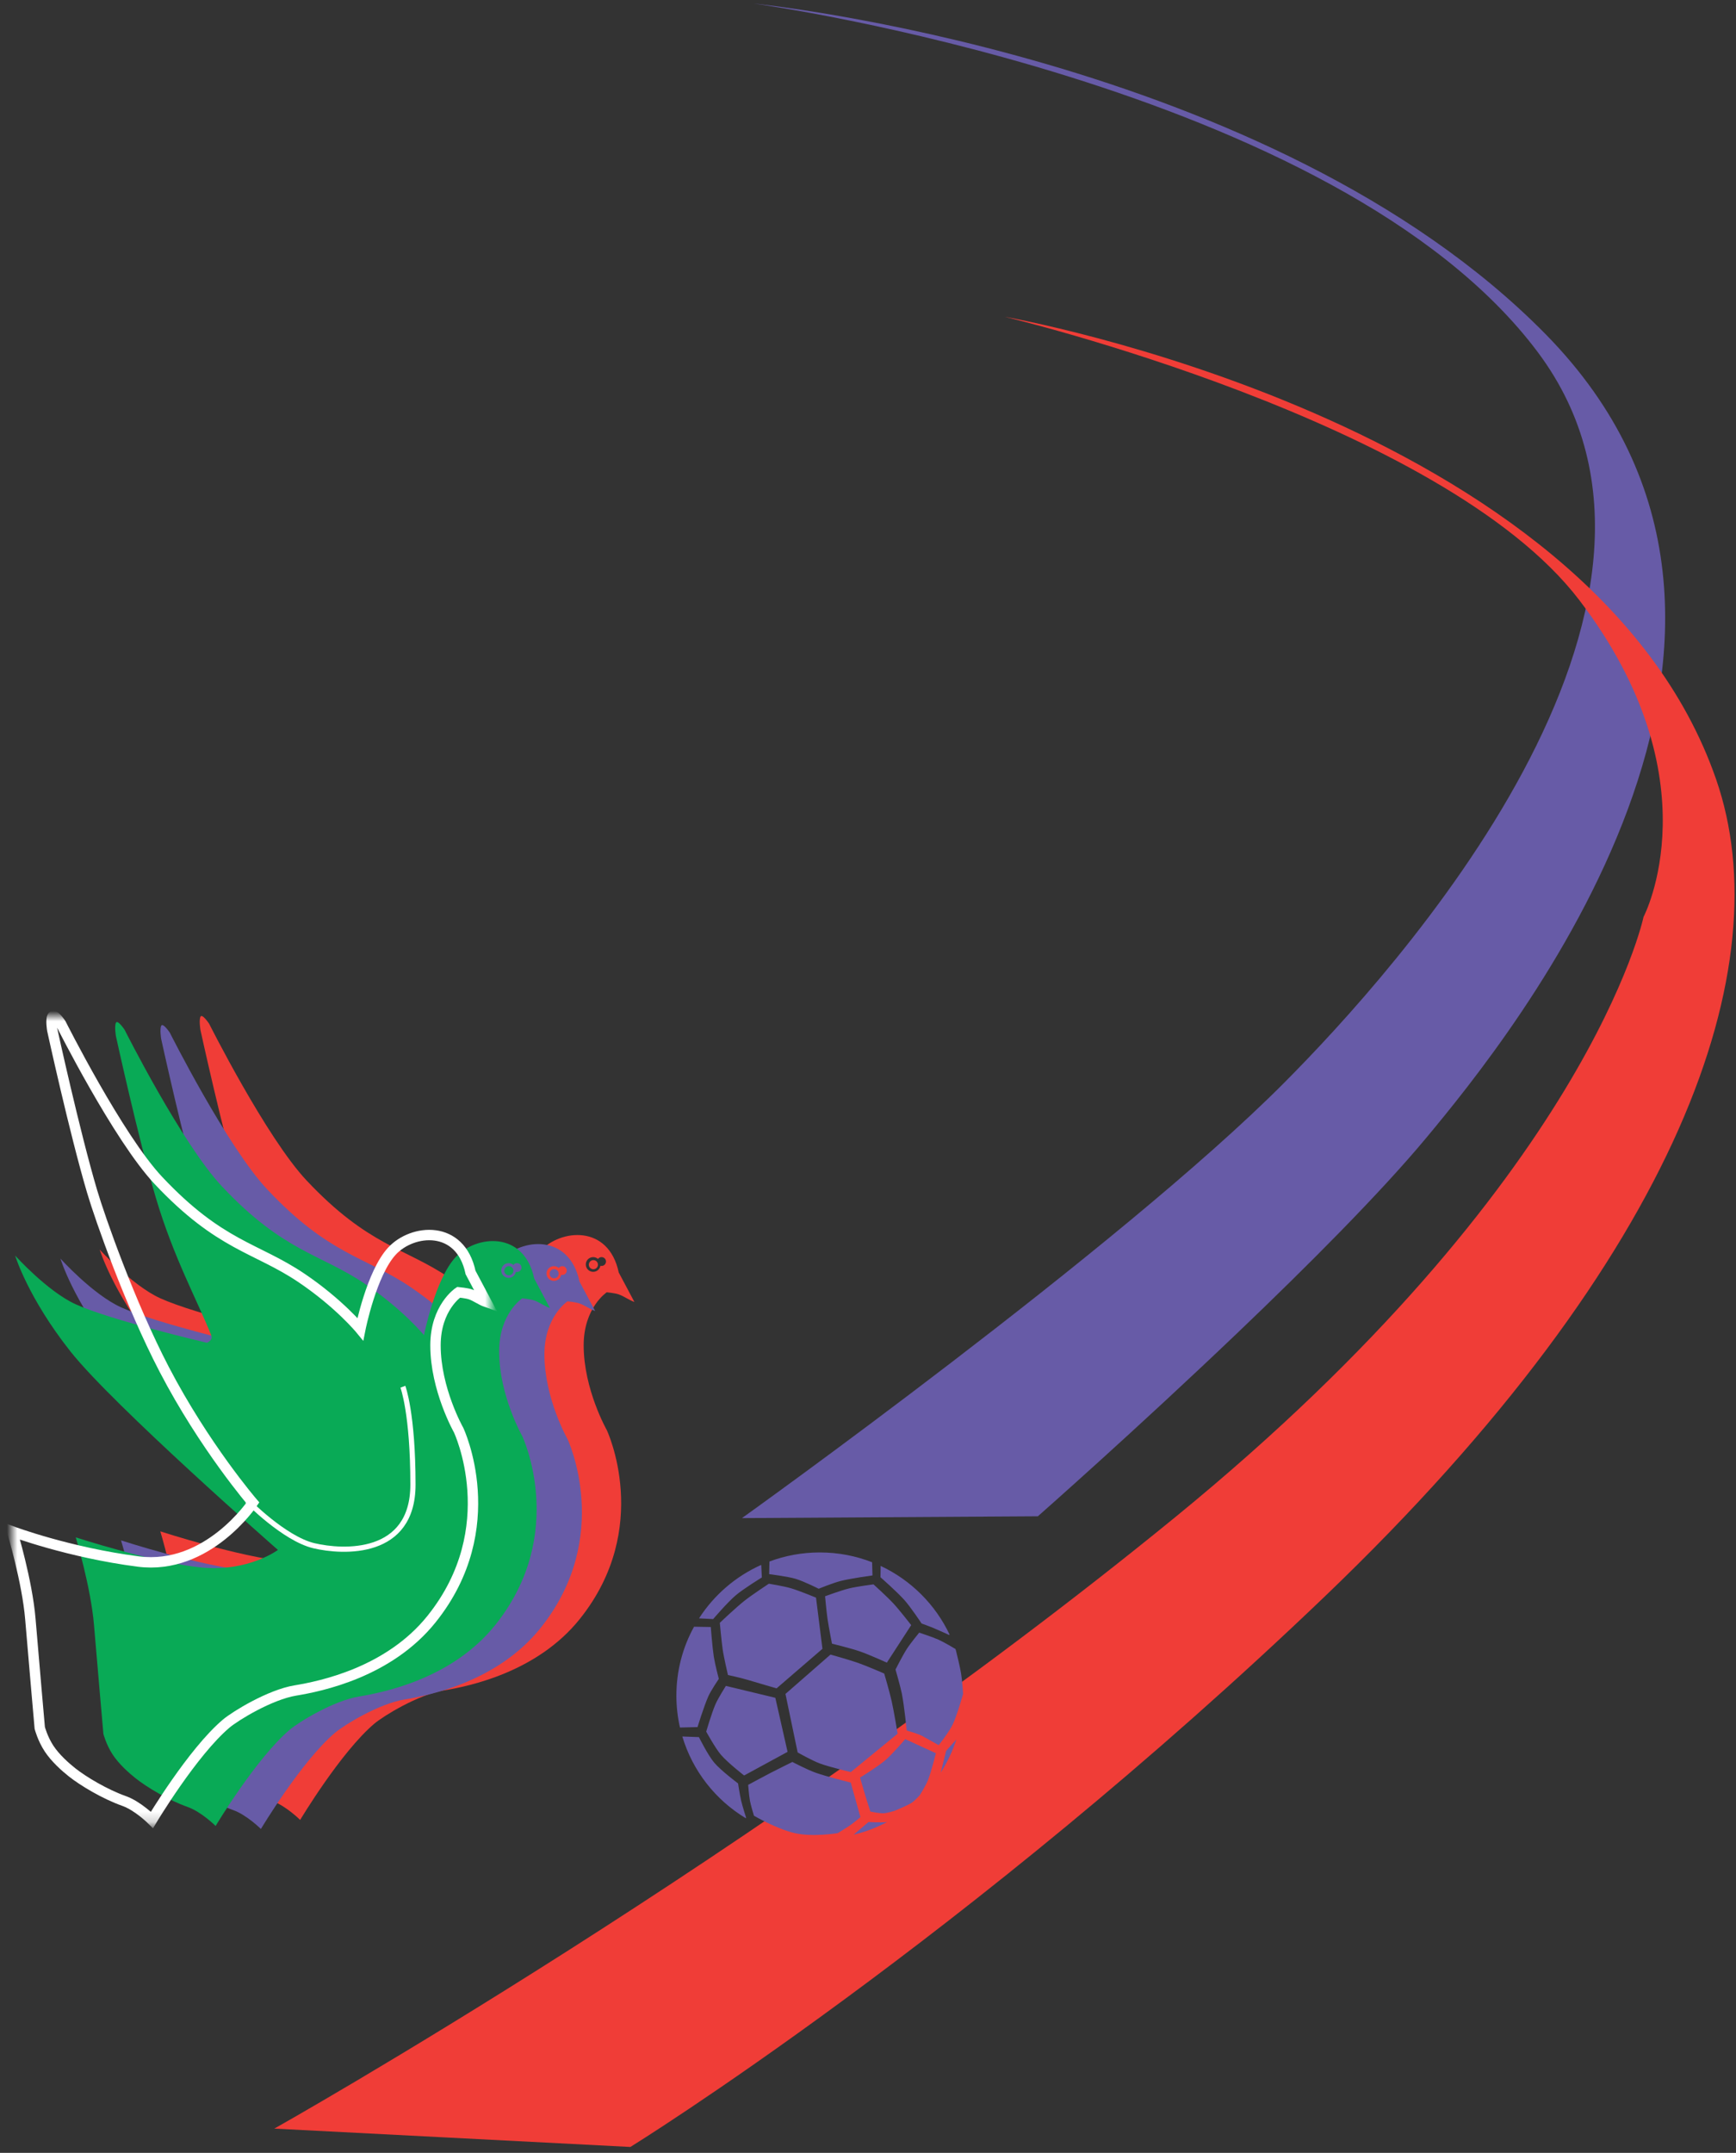 <?xml version="1.0" encoding="UTF-8" standalone="no"?>
<svg width="167px" height="207px" viewBox="0 0 167 207" version="1.1" xmlns="http://www.w3.org/2000/svg" xmlns:xlink="http://www.w3.org/1999/xlink">
    <rect x="0" y="0" width="167" height="207" fill="#333333" stroke="none"/>
    <!-- Generator: Sketch 3.7.2 (28276) - http://www.bohemiancoding.com/sketch -->
    <title>Logo</title>
    <desc>Created with Sketch.</desc>
    <defs>
        <path d="M61.36,120.713 C61.438,120.608 61.562,120.54 61.703,120.54 C61.938,120.54 62.129,120.73 62.129,120.964 C62.129,121.199 61.938,121.389 61.703,121.389 C61.665,121.389 61.628,121.384 61.593,121.374 C61.533,121.705 61.244,121.955 60.895,121.955 C60.504,121.955 60.186,121.638 60.186,121.247 C60.186,120.856 60.504,120.54 60.895,120.54 C61.073,120.54 61.236,120.605 61.36,120.713 Z M63.354,122.017 L64.862,124.854 C64.344,124.672 63.873,124.307 63.354,124.125 C62.986,123.996 62.203,123.922 62.203,123.922 C62.203,123.922 59.981,125.384 59.981,129.023 C59.981,133.257 62.203,137.166 62.203,137.166 C62.203,137.166 66.65,146.551 59.604,155.34 C55.496,160.464 48.953,161.804 46.502,162.209 C44.052,162.614 40.729,164.65 39.84,165.402 C36.605,168.142 32.707,174.656 32.707,174.656 C32.707,174.656 31.349,173.304 30.027,172.835 C28.166,172.174 26.095,170.932 25.016,170.076 C24.392,169.581 23.421,168.727 22.808,167.796 C22.176,166.835 21.913,165.805 21.913,165.805 C21.913,165.805 21.313,158.989 21.009,155.34 C20.705,151.691 19.255,146.909 19.255,146.909 C19.255,146.909 26.902,149.386 31.388,149.81 C35.875,150.233 38.701,148.114 38.701,148.114 C38.701,148.114 22.846,134.223 18.736,129.023 C14.627,123.823 13.423,119.811 13.423,119.811 C13.423,119.811 16.522,123.257 19.255,124.499 C22.669,126.051 31.863,128.193 31.863,128.193 C31.863,128.193 32.489,127.98 32.281,127.463 C30.9,124.031 28.645,119.945 26.953,114.241 C25.261,108.536 23.117,98.71 23.117,98.71 C23.117,98.71 22.957,97.77 23.117,97.429 C23.277,97.088 23.95,98.098 23.95,98.098 C23.95,98.098 29.455,109.056 33.324,113.168 C39.263,119.479 42.737,119.607 47.08,122.535 C50.721,124.99 52.752,127.463 52.752,127.463 C52.752,127.463 53.816,122.108 55.791,119.965 C57.767,117.822 62.377,117.394 63.354,122.017 Z M60.916,121.706 C61.159,121.706 61.355,121.51 61.355,121.268 C61.355,121.026 61.159,120.829 60.916,120.829 C60.673,120.829 60.477,121.026 60.477,121.268 C60.477,121.51 60.673,121.706 60.916,121.706 Z" id="path-1"></path>
        <mask id="mask-2" maskContentUnits="userSpaceOnUse" maskUnits="objectBoundingBox" x="-0.5" y="-0.5" width="52.439" height="78.297">
            <rect x="12.923" y="96.859" width="52.439" height="78.297" fill="white"></rect>
            <use xlink:href="#path-1" fill="black"></use>
        </mask>
        <path d="M57.584,121.582 C57.662,121.477 57.787,121.409 57.927,121.409 C58.162,121.409 58.353,121.599 58.353,121.833 C58.353,122.068 58.162,122.258 57.927,122.258 C57.889,122.258 57.852,122.253 57.817,122.244 C57.757,122.574 57.468,122.824 57.119,122.824 C56.728,122.824 56.41,122.507 56.41,122.117 C56.41,121.726 56.728,121.409 57.119,121.409 C57.297,121.409 57.46,121.474 57.584,121.582 Z M59.578,122.886 L61.086,125.723 C60.568,125.541 60.097,125.176 59.578,124.995 C59.21,124.866 58.427,124.791 58.427,124.791 C58.427,124.791 56.205,126.254 56.205,129.892 C56.205,134.126 58.427,138.036 58.427,138.036 C58.427,138.036 62.874,147.42 55.828,156.209 C51.72,161.333 45.177,162.673 42.727,163.079 C40.276,163.484 36.953,165.519 36.065,166.271 C32.829,169.011 28.931,175.526 28.931,175.526 C28.931,175.526 27.574,174.173 26.251,173.704 C24.39,173.044 22.319,171.801 21.24,170.946 C20.616,170.45 19.645,169.596 19.032,168.665 C18.4,167.704 18.137,166.674 18.137,166.674 C18.137,166.674 17.537,159.858 17.233,156.209 C16.929,152.56 15.479,147.778 15.479,147.778 C15.479,147.778 23.126,150.255 27.612,150.679 C32.099,151.103 34.925,148.984 34.925,148.984 C34.925,148.984 19.07,135.092 14.96,129.892 C10.851,124.692 9.647,120.681 9.647,120.681 C9.647,120.681 12.746,124.126 15.479,125.368 C18.893,126.92 28.088,129.063 28.088,129.063 C28.088,129.063 28.713,128.849 28.505,128.333 C27.124,124.901 24.869,120.814 23.177,115.11 C21.485,109.406 19.341,99.579 19.341,99.579 C19.341,99.579 19.182,98.639 19.341,98.298 C19.501,97.958 20.174,98.967 20.174,98.967 C20.174,98.967 25.679,109.925 29.548,114.037 C35.487,120.348 38.961,120.476 43.304,123.404 C46.945,125.859 48.976,128.333 48.976,128.333 C48.976,128.333 50.04,122.977 52.015,120.834 C53.991,118.692 58.601,118.264 59.578,122.886 Z M57.14,122.576 C57.383,122.576 57.58,122.379 57.58,122.137 C57.58,121.895 57.383,121.699 57.14,121.699 C56.897,121.699 56.701,121.895 56.701,122.137 C56.701,122.379 56.897,122.576 57.14,122.576 Z" id="path-3"></path>
        <mask id="mask-4" maskContentUnits="userSpaceOnUse" maskUnits="objectBoundingBox" x="-0.5" y="-0.5" width="52.439" height="78.297">
            <rect x="9.147" y="97.728" width="52.439" height="78.297" fill="white"></rect>
            <use xlink:href="#path-3" fill="black"></use>
        </mask>
        <path d="M53.228,121.292 C53.305,121.187 53.43,121.119 53.57,121.119 C53.806,121.119 53.996,121.309 53.996,121.544 C53.996,121.778 53.806,121.968 53.57,121.968 C53.532,121.968 53.496,121.963 53.461,121.954 C53.4,122.284 53.111,122.534 52.763,122.534 C52.371,122.534 52.053,122.218 52.053,121.827 C52.053,121.436 52.371,121.119 52.763,121.119 C52.941,121.119 53.103,121.184 53.228,121.292 Z M55.222,122.596 L56.729,125.433 C56.211,125.252 55.74,124.887 55.222,124.705 C54.854,124.576 54.071,124.501 54.071,124.501 C54.071,124.501 51.849,125.964 51.849,129.602 C51.849,133.836 54.071,137.746 54.071,137.746 C54.071,137.746 58.518,147.13 51.471,155.919 C47.364,161.043 40.82,162.384 38.37,162.789 C35.919,163.194 32.596,165.229 31.708,165.981 C28.472,168.721 24.575,175.236 24.575,175.236 C24.575,175.236 23.217,173.883 21.894,173.414 C20.033,172.754 17.962,171.511 16.884,170.656 C16.259,170.16 15.288,169.306 14.675,168.375 C14.044,167.415 13.78,166.384 13.78,166.384 C13.78,166.384 13.18,159.569 12.876,155.919 C12.572,152.27 11.122,147.489 11.122,147.489 C11.122,147.489 18.769,149.965 23.256,150.389 C27.742,150.813 30.568,148.694 30.568,148.694 C30.568,148.694 14.713,134.802 10.603,129.602 C6.494,124.402 5.29,120.391 5.29,120.391 C5.29,120.391 8.389,123.836 11.122,125.079 C14.536,126.63 23.731,128.773 23.731,128.773 C23.731,128.773 24.356,128.559 24.149,128.043 C22.767,124.611 20.512,120.524 18.82,114.82 C17.128,109.116 14.984,99.289 14.984,99.289 C14.984,99.289 14.825,98.35 14.984,98.009 C15.144,97.668 15.818,98.678 15.818,98.678 C15.818,98.678 21.322,109.635 25.191,113.747 C31.13,120.058 34.604,120.186 38.948,123.115 C42.588,125.569 44.619,128.043 44.619,128.043 C44.619,128.043 45.683,122.687 47.658,120.545 C49.634,118.402 54.244,117.974 55.222,122.596 Z M52.783,122.286 C53.026,122.286 53.223,122.089 53.223,121.847 C53.223,121.605 53.026,121.409 52.783,121.409 C52.541,121.409 52.344,121.605 52.344,121.847 C52.344,122.089 52.541,122.286 52.783,122.286 Z" id="path-5"></path>
        <mask id="mask-6" maskContentUnits="userSpaceOnUse" maskUnits="objectBoundingBox" x="-0.5" y="-0.5" width="52.439" height="78.297">
            <rect x="4.79" y="97.438" width="52.439" height="78.297" fill="white"></rect>
            <use xlink:href="#path-5" fill="black"></use>
        </mask>
        <path d="M44.099,24.658 L45.607,27.495 C45.089,27.313 44.617,26.948 44.099,26.766 C43.731,26.637 42.948,26.563 42.948,26.563 C42.948,26.563 40.726,28.025 40.726,31.664 C40.726,35.898 42.948,39.807 42.948,39.807 C42.948,39.807 47.395,49.192 40.349,57.981 C36.241,63.105 29.698,64.445 27.247,64.85 C24.797,65.256 21.473,67.291 20.585,68.043 C17.349,70.783 13.452,77.297 13.452,77.297 C13.452,77.297 12.094,75.945 10.772,75.476 C8.911,74.816 6.84,73.573 5.761,72.717 C5.136,72.222 4.165,71.368 3.553,70.437 C2.921,69.476 2.657,68.446 2.657,68.446 C2.657,68.446 2.058,61.63 1.754,57.981 C1.45,54.332 0,49.55 0,49.55 C0,49.55 5.445,51.589 12.133,52.451 C18.821,53.312 23.149,46.8 23.149,46.8 C23.149,46.8 18.495,41.394 14.63,33.974 C11.338,27.653 8.476,19.506 7.698,16.882 C6.006,11.177 3.862,1.351 3.862,1.351 C3.862,1.351 3.702,0.411 3.862,0.07 C4.021,-0.271 4.695,0.739 4.695,0.739 C4.695,0.739 10.2,11.697 14.069,15.809 C20.007,22.12 23.482,22.248 27.825,25.176 C31.466,27.631 33.497,30.104 33.497,30.104 C33.497,30.104 34.56,24.749 36.536,22.606 C38.512,20.463 43.122,20.035 44.099,24.658 Z" id="path-7"></path>
        <mask id="mask-8" maskContentUnits="userSpaceOnUse" maskUnits="objectBoundingBox" x="-0.5" y="-0.5" width="46.607" height="78.297">
            <rect x="-0.5" y="-0.5" width="46.607" height="78.297" fill="white"></rect>
            <use xlink:href="#path-7" fill="black"></use>
        </mask>
        <path d="M95.797,158.374 C95.899,158.782 96.184,159.953 96.284,160.55 C96.402,161.254 96.482,162.535 96.482,162.535 C96.482,162.535 95.903,164.594 95.494,165.453 C95.12,166.237 94.133,167.467 94.133,167.467 C94.133,167.467 93.191,166.939 92.594,166.606 C92.166,166.367 91.057,166.057 91.057,166.057 C91.057,166.057 90.83,163.75 90.594,162.535 C90.471,161.898 89.98,160.193 89.98,160.193 C89.98,160.193 90.656,158.853 91.057,158.229 C91.415,157.671 92.258,156.647 92.258,156.647 C92.258,156.647 93.558,157.073 94.133,157.332 C94.682,157.581 95.611,158.138 95.745,158.219 C95.763,158.27 95.78,158.322 95.797,158.374 Z M70.598,156.078 L72.209,156.106 C72.209,156.106 72.358,158.041 72.498,158.949 C72.615,159.702 72.981,161.092 72.981,161.092 C72.981,161.092 72.22,162.211 71.97,162.778 C71.538,163.756 70.934,165.728 70.934,165.728 L69.245,165.771 C69.019,164.784 68.9,163.755 68.9,162.7 C68.9,160.299 69.515,158.043 70.598,156.078 Z M71.079,155.272 L72.437,155.344 C72.437,155.344 73.778,153.769 74.61,153.059 C75.34,152.435 77.122,151.342 77.122,151.342 L77.061,150.133 C74.601,151.232 72.523,153.029 71.079,155.272 Z M77.852,149.808 L77.825,151.021 C77.825,151.021 79.599,151.246 80.34,151.464 C81.187,151.714 82.587,152.427 82.587,152.427 C82.587,152.427 83.963,151.862 84.75,151.667 C85.688,151.434 87.764,151.146 87.764,151.146 L87.728,149.88 C86.169,149.271 84.472,148.936 82.696,148.936 C80.992,148.936 79.359,149.244 77.852,149.808 Z M95.187,156.847 L95.124,156.867 C95.124,156.867 94.12,156.405 93.59,156.184 C93.241,156.039 92.488,155.768 92.488,155.768 C92.488,155.768 91.451,154.206 90.846,153.525 C90.133,152.724 88.534,151.322 88.534,151.322 L88.551,150.233 C91.462,151.596 93.818,153.944 95.187,156.847 Z M75.587,174.497 L75.604,174.43 C75.604,174.43 75.268,173.391 75.129,172.799 C75.011,172.296 74.832,171.146 74.832,171.146 C74.832,171.146 73.179,169.906 72.539,169.148 C71.924,168.421 71.068,166.692 71.068,166.692 L69.471,166.633 C70.462,169.952 72.674,172.747 75.587,174.497 Z M95.833,166.917 C95.354,167.434 94.847,168.021 94.847,168.021 C94.847,168.021 94.532,169.298 94.328,170.105 C94.959,169.12 95.468,168.051 95.833,166.917 Z M89.162,174.861 C88.538,174.927 87.384,174.854 87.384,174.854 C87.384,174.854 86.657,175.476 85.946,176.079 C87.079,175.806 88.158,175.394 89.162,174.861 Z M79.914,152.378 C79.224,152.174 77.796,151.942 77.796,151.942 C77.796,151.942 76.162,153.014 75.42,153.605 C74.589,154.267 73.077,155.702 73.077,155.702 C73.077,155.702 73.232,157.377 73.345,158.202 C73.453,158.994 73.861,160.723 73.861,160.723 C73.861,160.723 75.028,160.969 75.735,161.183 C76.627,161.452 78.539,162.004 78.539,162.004 L82.951,158.202 L82.332,153.281 C82.332,153.281 80.736,152.62 79.914,152.378 Z M73.2,168.409 C72.646,167.768 71.768,166.162 71.768,166.162 C71.768,166.162 72.283,164.407 72.651,163.552 C72.914,162.942 73.661,161.768 73.661,161.768 L78.418,162.912 L79.596,168.11 L75.416,170.382 C75.416,170.382 73.862,169.175 73.2,168.409 Z M86.381,159.558 C85.525,159.256 83.725,158.756 83.725,158.756 L79.393,162.54 L80.566,168.166 C80.566,168.166 81.946,168.949 82.71,169.231 C83.65,169.578 85.679,170.053 85.679,170.053 L90.183,166.367 C90.183,166.367 89.836,164.246 89.615,163.258 C89.405,162.316 88.892,160.578 88.892,160.578 C88.892,160.578 87.247,159.864 86.381,159.558 Z M89.804,153.871 C89.159,153.175 87.862,152.005 87.862,152.005 C87.862,152.005 86.27,152.209 85.506,152.397 C84.718,152.59 83.204,153.149 83.204,153.149 C83.204,153.149 83.329,154.571 83.444,155.358 C83.55,156.09 83.867,157.705 83.867,157.705 C83.867,157.705 85.695,158.155 86.537,158.446 C87.455,158.763 89.147,159.531 89.147,159.531 L91.489,155.924 C91.489,155.924 90.368,154.481 89.804,153.871 Z M90.915,166.887 C90.915,166.887 89.659,168.354 88.99,168.923 C88.209,169.586 86.564,170.582 86.564,170.582 C86.564,170.582 86.933,171.855 87.111,172.439 C87.265,172.944 87.559,173.85 87.559,173.85 C87.559,173.85 88.384,174.027 88.814,174.016 C89.154,174.006 89.869,173.787 89.869,173.787 C89.869,173.787 91.005,173.333 91.524,173.013 C91.819,172.831 92.312,172.283 92.312,172.283 C92.312,172.283 92.917,171.314 93.102,170.831 C93.434,169.967 93.865,168.241 93.865,168.241 L90.915,166.887 Z M82.318,170.124 C81.497,169.834 80.058,169.082 80.058,169.082 C80.058,169.082 78.627,169.787 77.977,170.124 C77.21,170.521 75.805,171.283 75.805,171.283 C75.805,171.283 75.885,172.327 75.977,172.818 C76.071,173.317 76.365,174.253 76.365,174.253 C76.365,174.253 78.528,175.518 80.283,175.923 C82.039,176.329 84.426,175.923 84.426,175.923 C84.426,175.923 85.325,175.376 85.672,175.13 C86.052,174.862 86.606,174.383 86.606,174.383 L85.672,171.064 C85.672,171.064 83.368,170.494 82.318,170.124 Z" id="path-9"></path>
        <mask id="mask-10" maskContentUnits="userSpaceOnUse" maskUnits="objectBoundingBox" x="-0.5" y="-0.5" width="28.582" height="28.167">
            <rect x="68.4" y="148.436" width="28.582" height="28.167" fill="white"></rect>
            <use xlink:href="#path-9" fill="black"></use>
        </mask>
    </defs>
    <g id="Welcome" stroke="none" stroke-width="1" fill="none" fill-rule="evenodd">
        <g id="Desktop-HD" transform="translate(-1098, -8)">
            <g id="Header" transform="translate(120, 0)">
                <g id="Logo" transform="translate(974.167, 8.333)">
                    <g id="Path-2">
                        <use fill="#F03D37" fill-rule="evenodd" xlink:href="#path-1"></use>
                        <use stroke="#FFFFFF" mask="url(#mask-2)" stroke-width="1" xlink:href="#path-1"></use>
                    </g>
                    <g id="Path-2-Copy-2">
                        <use fill="#675BA7" fill-rule="evenodd" xlink:href="#path-3"></use>
                        <use stroke="#FFFFFF" mask="url(#mask-4)" stroke-width="1" xlink:href="#path-3"></use>
                    </g>
                    <g id="Path-2-Copy-3">
                        <use fill="#09AA56" fill-rule="evenodd" xlink:href="#path-5"></use>
                        <use stroke="#FFFFFF" mask="url(#mask-6)" stroke-width="1" xlink:href="#path-5"></use>
                    </g>
                    <g id="Group" transform="translate(5, 97.359)" stroke="#FFFFFF">
                        <use id="Path-2-Copy-4" mask="url(#mask-8)" xlink:href="#path-7"></use>
                        <path d="M22.624,46.619 C22.624,46.619 26.177,50.25 29.023,50.929 C31.869,51.608 38.558,51.924 38.558,45.058 C38.558,38.192 37.59,35.645 37.59,35.645" id="Path-7" stroke-width="0.5"></path>
                    </g>
                    <path d="M127.357,103.789 C111.522,119.696 75.207,145.635 75.207,145.635 L103.675,145.459 C103.675,145.459 113.015,137.24 122.889,127.813 C129.609,121.398 136.576,114.423 141.015,109.098 C149.27,99.195 180.691,60.45 152.517,31.799 C126.13,4.966 76.35,0.008 76.35,0.008 C76.35,0.008 132.414,7.686 151.763,33.525 C170.019,57.906 137.88,93.218 127.357,103.789 Z" id="Path-7" fill="#675BA7"></path>
                    <path d="M116.892,145.541 C77.123,178.009 30.222,204.335 30.222,204.335 L64.475,206.1 C64.475,206.1 97.034,185.972 131.332,153.114 C165.63,120.256 175.116,92.482 168.922,74.604 C156.91,39.934 100.461,30.121 100.461,30.121 C100.461,30.121 142.585,40.123 155.754,57.364 C168.922,74.604 161.938,87.829 161.938,87.829 C161.938,87.829 156.661,113.073 116.892,145.541 L116.892,145.541 Z" id="Path-7-Copy" fill="#F03D37"></path>
                    <g id="Path-9">
                        <use fill="#675BA7" fill-rule="evenodd" xlink:href="#path-9"></use>
                        <use stroke="#FFFFFF" mask="url(#mask-10)" stroke-width="1" xlink:href="#path-9"></use>
                    </g>
                </g>
            </g>
        </g>
    </g>
</svg>